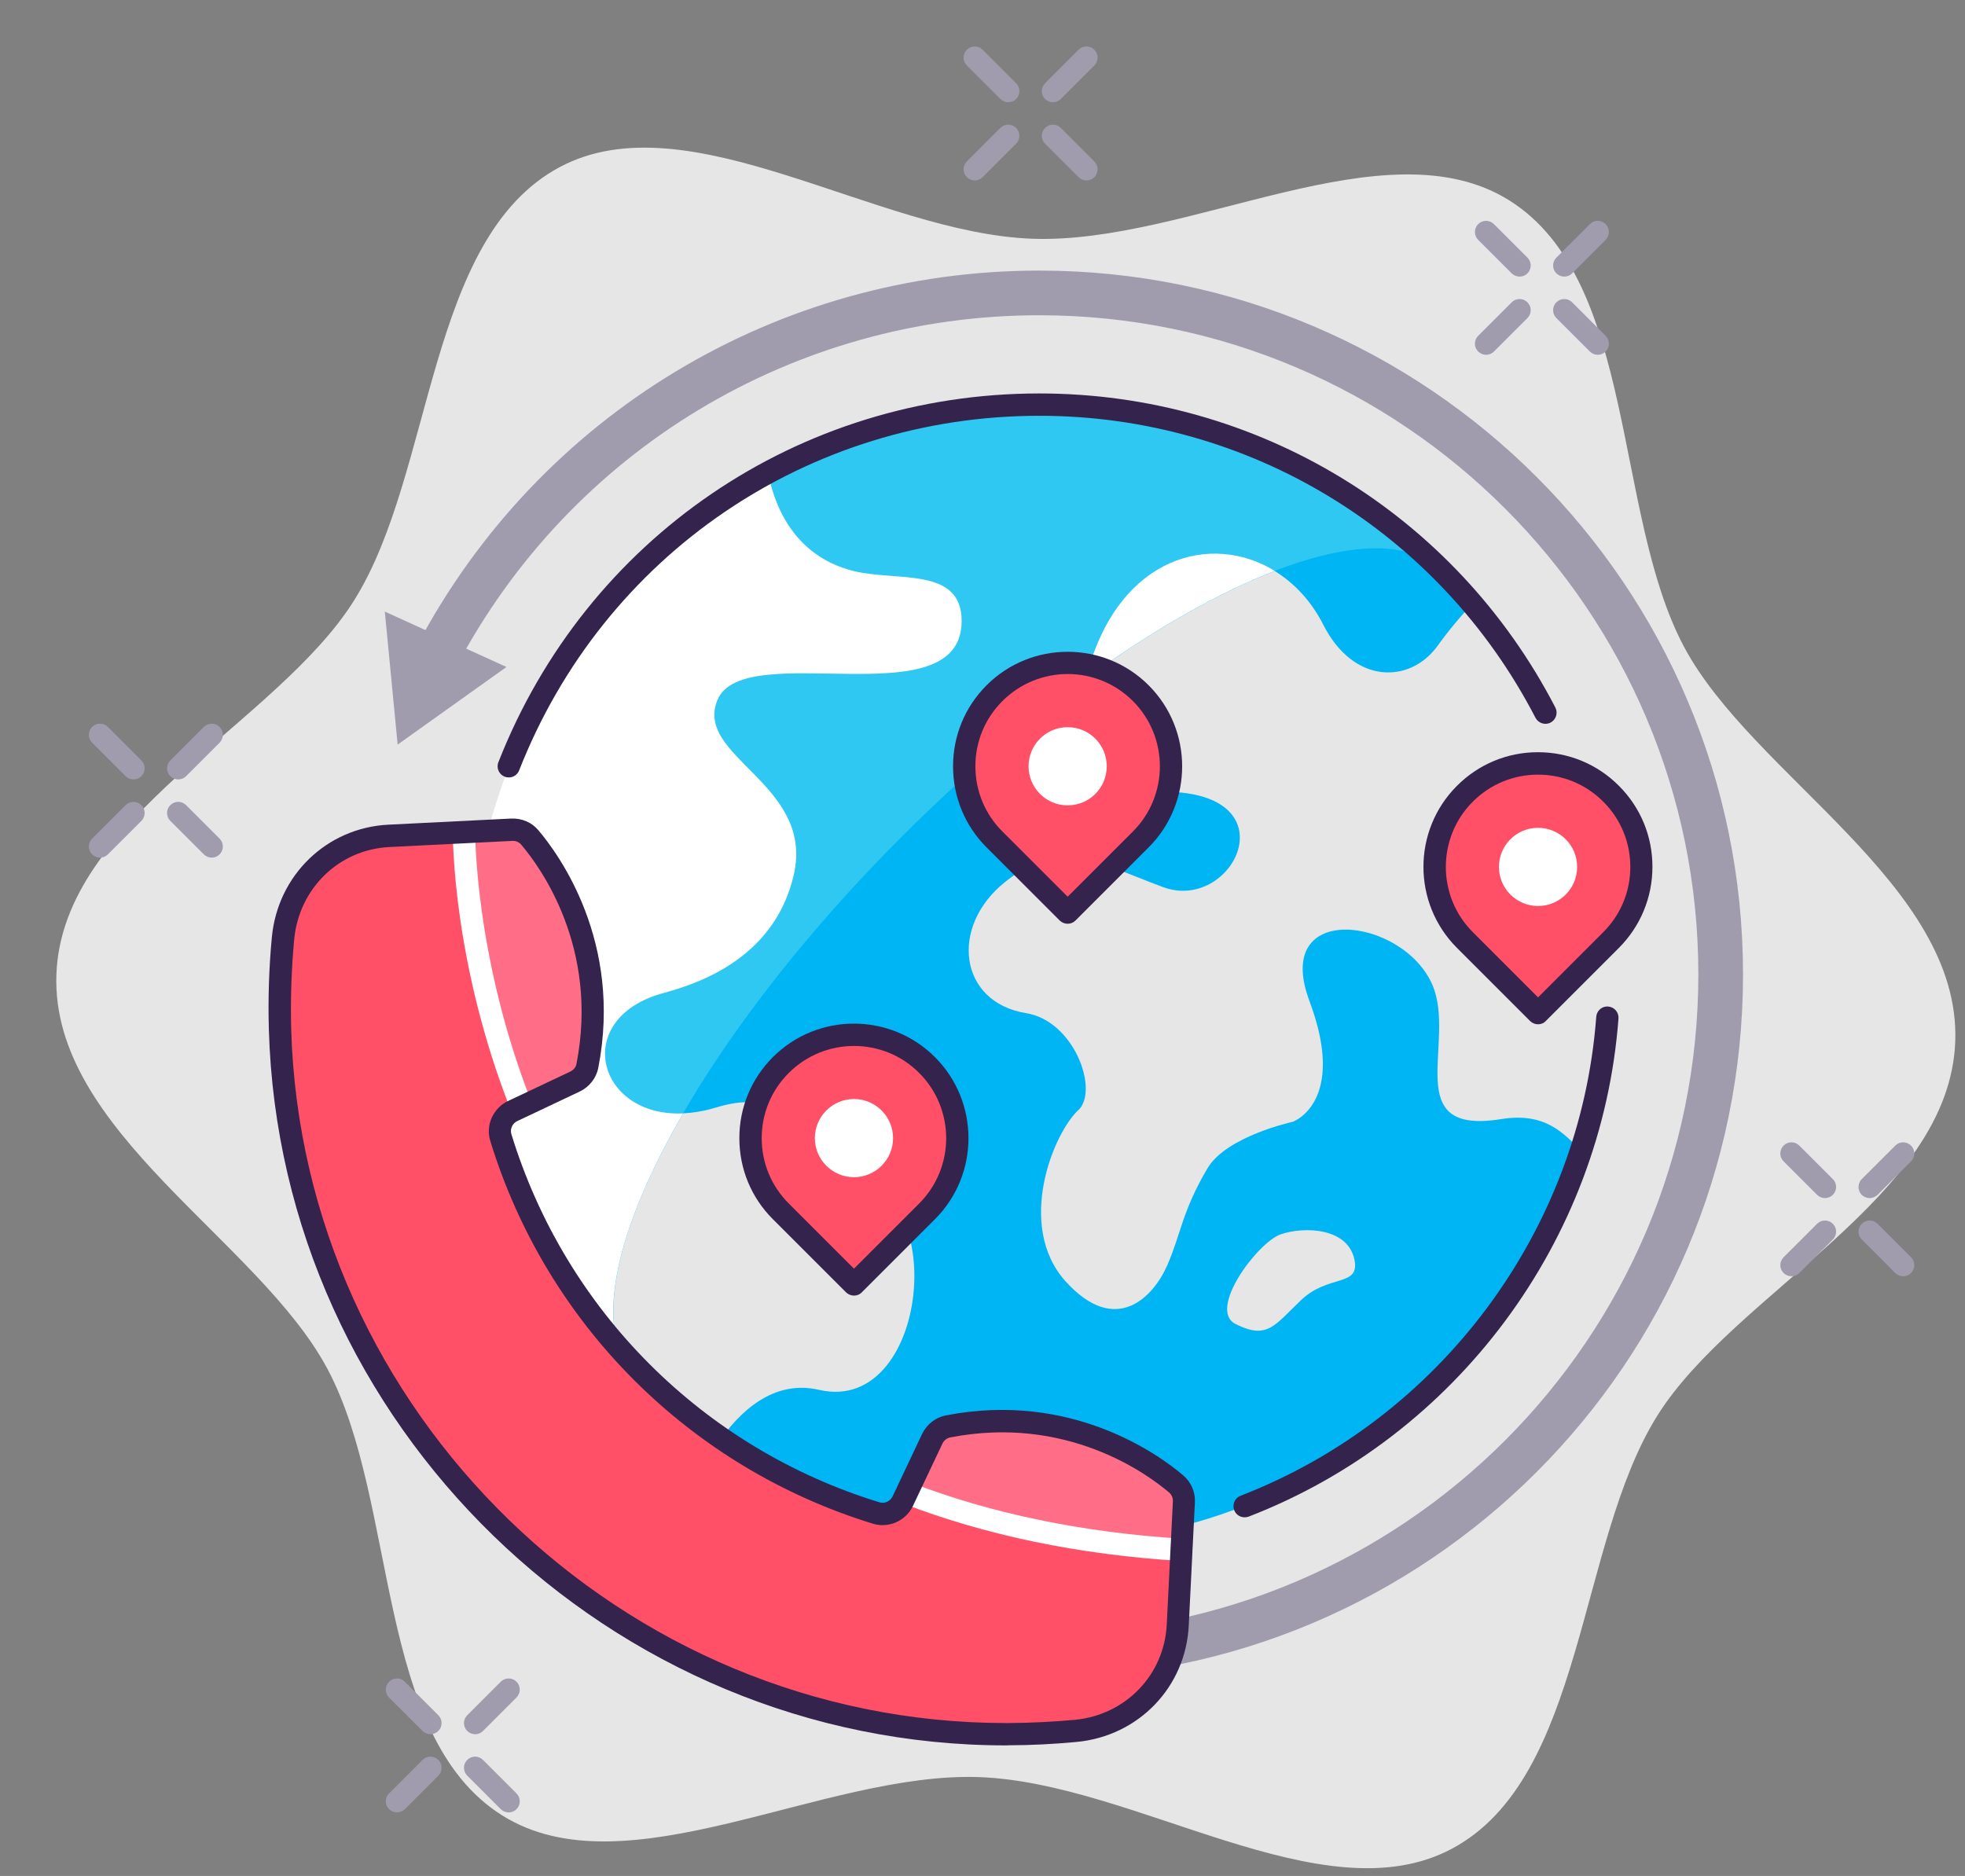 <svg xmlns="http://www.w3.org/2000/svg" width="199" height="190" viewBox="0 0 199 190" fill="none"><rect x="0" y="0" width="199" height="190" fill="#808080" stroke="none"/><g clip-path="url(#clip0_316_1440)"><path d="M170.536 65.494C163.364 51.998 165.773 28.412 152.854 20.3C140.32 12.438 120.41 24.735 104.572 24.181C88.734 23.626 69.729 9.961 56.674 16.929C43.212 24.124 43.981 47.824 35.882 60.777C28.042 73.345 6.265 82.848 5.711 98.72C5.157 114.591 26.221 125.598 33.178 138.676C40.35 152.172 37.941 175.759 50.86 183.87C63.394 191.732 83.304 179.435 99.142 179.989C114.98 180.544 133.985 194.209 147.04 187.241C160.502 180.057 159.732 156.346 167.832 143.393C175.683 130.836 197.46 121.322 198.014 105.451C198.557 89.579 177.493 78.572 170.536 65.494Z" fill="#E6E6E6"></path><path d="M162.504 98.697C162.504 130.565 137.107 156.403 105.251 156.403C73.394 156.403 47.884 130.565 47.884 98.697C47.884 66.829 73.383 40.991 105.251 40.991C137.118 40.991 162.504 66.818 162.504 98.697Z" fill="#00B5F4"></path><path d="M91.313 84.749C113.826 62.225 138.295 50.188 145.987 57.836C135.546 47.428 121.145 40.98 105.251 40.98C73.383 40.98 47.884 66.818 47.884 98.686C47.884 114.591 53.993 129.003 64.401 139.434C56.765 131.752 68.801 107.272 91.313 84.749Z" fill="#2FC8F2"></path><path d="M64.152 139.162C66.754 141.798 69.593 144.185 72.636 146.266C74.865 142.963 78.327 139.694 82.954 140.768C94.413 143.427 96.551 118.29 84.515 119.014C74.707 119.602 82.422 109.195 72.478 112.181C71.302 112.532 70.204 112.713 69.186 112.758C62.308 124.614 60.068 134.558 64.152 139.162Z" fill="#E6E6E6"></path><path d="M67.116 100.597C70.193 99.749 78.372 97.35 80.385 88.617C82.523 79.375 70.204 76.66 72.67 70.868C75.385 64.521 97.388 72.904 97.388 62.892C97.388 57.383 90.85 58.921 86.449 57.835C80.985 56.478 78.621 52.1 77.795 47.959C61.652 56.693 50.497 72.779 48.065 91.094C48.02 91.411 47.975 91.728 47.941 92.056C47.884 92.543 47.839 93.029 47.794 93.515C47.76 93.923 47.726 94.319 47.703 94.726C47.669 95.178 47.635 95.631 47.613 96.095C47.59 96.581 47.59 97.068 47.579 97.565C47.567 98.425 47.567 99.285 47.59 100.156C47.601 100.416 47.601 100.665 47.613 100.925C47.635 101.581 47.681 102.237 47.726 102.905C47.737 103.007 47.737 103.12 47.748 103.222C47.861 104.715 48.042 106.208 48.28 107.701C49.083 112.792 50.531 117.623 52.522 122.114C52.522 122.125 52.534 122.136 52.534 122.148C52.918 123.007 53.314 123.845 53.733 124.682C53.778 124.761 53.812 124.84 53.857 124.919C54.253 125.689 54.66 126.446 55.079 127.193C55.147 127.306 55.203 127.419 55.271 127.532C55.69 128.245 56.12 128.958 56.561 129.659C56.64 129.784 56.708 129.897 56.787 130.021C57.24 130.723 57.703 131.413 58.19 132.091C58.258 132.182 58.326 132.284 58.394 132.386C58.903 133.098 59.434 133.8 59.977 134.49C60.011 134.535 60.056 134.58 60.09 134.625C61.358 136.221 62.715 137.736 64.14 139.173C60.056 134.58 62.296 124.636 69.174 112.769C60.407 113.143 57.851 103.154 67.116 100.597Z" fill="white"></path><path d="M162.232 89.703C160.501 78.764 155.807 69.035 149.087 61.195C147.944 62.383 146.757 63.786 145.557 65.449C142.82 69.216 137.107 69.397 133.996 63.243C132.797 60.879 131.077 59.057 129.097 57.835C123.407 60.03 116.869 63.741 110.013 68.696C108.882 73.832 110.42 79.59 119.165 80.234C130.512 81.06 124.652 92.384 117.796 89.85C110.929 87.316 107.479 84.805 101.8 89.319C96.121 93.832 97.105 101.513 103.904 102.611C108.735 103.391 111.212 110.19 109.323 112.317C106.642 114.693 102.864 124.173 107.909 129.772C112.966 135.372 116.778 131.424 118.215 128.143C119.64 124.863 119.708 122.691 122.287 118.324C124.222 115.066 130.93 113.618 130.93 113.618C130.93 113.618 136.451 111.638 132.616 101.4C128.769 91.162 142.118 92.859 145.071 99.771C147.526 105.541 141.688 115.021 152.017 113.346C156.644 112.6 158.42 114.93 160.117 116.514C162.843 108.131 163.703 99.002 162.232 89.703Z" fill="#E6E6E6"></path><path d="M137.209 127.815C137.559 130.293 134.471 129.105 131.767 131.673C129.086 134.218 128.362 135.723 125.138 134.105C122.253 132.657 127.333 125.858 129.686 125.021C132.039 124.195 136.7 124.297 137.209 127.815Z" fill="#E6E6E6"></path><path d="M110.239 67.779C110.149 68.074 110.081 68.379 110.013 68.684C116.869 63.73 123.419 60.019 129.098 57.824C122.683 53.876 113.497 56.365 110.239 67.779Z" fill="white"></path><path d="M51.527 78.741C51.392 78.741 51.245 78.719 51.109 78.662C50.532 78.436 50.238 77.78 50.475 77.192C59.378 54.51 80.883 39.849 105.251 39.849C127.333 39.849 147.357 52.044 157.515 71.66C157.798 72.214 157.583 72.893 157.029 73.187C156.474 73.47 155.796 73.255 155.502 72.701C145.739 53.842 126.485 42.111 105.251 42.111C81.823 42.111 61.143 56.207 52.579 78.017C52.41 78.47 51.98 78.741 51.527 78.741Z" fill="#34234D"></path><path d="M126.044 153.676C125.591 153.676 125.161 153.405 124.991 152.952C124.765 152.375 125.059 151.719 125.636 151.493C145.897 143.653 160.038 124.614 161.656 102.984C161.701 102.362 162.244 101.887 162.866 101.944C163.488 101.989 163.952 102.532 163.907 103.154C162.221 125.655 147.526 145.463 126.451 153.608C126.326 153.654 126.179 153.676 126.044 153.676Z" fill="#34234D"></path><path d="M105.25 169.989C104.006 169.989 102.988 168.971 102.988 167.727C102.988 166.482 104.006 165.464 105.25 165.464C142.05 165.464 171.995 135.52 171.995 98.697C171.995 61.874 142.05 31.93 105.25 31.93C80.431 31.93 57.794 45.584 46.199 67.553C45.61 68.662 44.242 69.081 43.144 68.492C42.035 67.904 41.617 66.535 42.205 65.438C54.581 41.987 78.745 27.405 105.25 27.405C144.551 27.405 176.52 59.386 176.52 98.697C176.52 138.008 144.551 169.989 105.25 169.989Z" fill="#A09CAD"></path><path d="M38.97 61.942L40.271 75.415L51.29 67.553L38.97 61.942Z" fill="#A09CAD"></path><path d="M91.427 152.036C90.951 153.043 89.809 153.574 88.746 153.246C70.589 147.681 56.267 133.359 50.712 115.202C50.384 114.139 50.916 112.996 51.923 112.521L52.805 112.102C46.9 97.17 46.979 84.285 46.979 84.285L39.366 84.658C33.71 84.941 29.184 89.375 28.653 95.009C28.359 98.029 28.257 101.107 28.347 104.229C29.467 143.891 62.466 175.792 102.128 175.645C104.436 175.634 106.71 175.521 108.961 175.306C114.583 174.763 118.995 170.238 119.278 164.593L119.663 156.98C108.848 156.312 99.662 154.242 91.823 151.221L91.427 152.036Z" fill="#FF5067"></path><path d="M119.12 150.294C116.541 148.099 108.158 142.103 96.008 144.479C95.318 144.615 94.73 145.09 94.425 145.735L91.823 151.221C99.662 154.242 108.848 156.312 119.663 156.979L119.901 152.138C119.935 151.425 119.652 150.746 119.12 150.294Z" fill="#FF6E86"></path><path d="M52.817 112.102L58.236 109.534C58.88 109.229 59.355 108.641 59.491 107.951C61.856 95.801 55.86 87.418 53.676 84.839C53.224 84.307 52.545 84.013 51.844 84.047L46.991 84.273C46.991 84.285 46.912 97.158 52.817 112.102Z" fill="#FF6E86"></path><path d="M119.663 158.099C119.64 158.099 119.618 158.099 119.595 158.099C109.278 157.466 99.798 155.498 91.415 152.262C90.827 152.036 90.544 151.38 90.771 150.803C90.997 150.226 91.653 149.932 92.23 150.158C100.386 153.303 109.64 155.215 119.731 155.848C120.353 155.882 120.828 156.425 120.794 157.047C120.749 157.636 120.251 158.099 119.663 158.099Z" fill="white"></path><path d="M52.817 113.234C52.364 113.234 51.946 112.962 51.765 112.521C45.848 97.566 45.859 84.805 45.859 84.273C45.859 83.651 46.368 83.187 47.002 83.153C47.624 83.153 48.133 83.662 48.122 84.296C48.122 84.42 48.111 97.147 53.857 111.695C54.084 112.272 53.801 112.928 53.224 113.166C53.088 113.2 52.952 113.234 52.817 113.234Z" fill="white"></path><path d="M101.868 176.776C61.822 176.776 28.37 144.309 27.228 104.263C27.137 101.14 27.239 97.995 27.533 94.907C28.133 88.629 33.088 83.843 39.321 83.526L51.776 82.904C52.851 82.87 53.846 83.278 54.525 84.092C56.573 86.502 63.077 95.382 60.589 108.154C60.385 109.195 59.684 110.089 58.711 110.552L52.398 113.539C51.889 113.776 51.629 114.342 51.787 114.862C57.263 132.736 71.2 146.685 89.074 152.16C89.583 152.319 90.16 152.058 90.397 151.549L93.384 145.237C93.848 144.264 94.742 143.563 95.771 143.359C108.543 140.87 117.412 147.375 119.822 149.423C120.625 150.113 121.066 151.108 121.009 152.172L120.387 164.638C120.082 170.871 115.308 175.826 109.052 176.426C106.755 176.641 104.425 176.765 102.117 176.765C102.049 176.776 101.959 176.776 101.868 176.776ZM51.957 85.167C51.934 85.167 51.923 85.167 51.901 85.167L39.445 85.789C34.343 86.038 30.294 89.963 29.796 95.122C29.513 98.12 29.411 101.174 29.49 104.206C30.588 143.031 63.032 174.514 101.868 174.514C101.959 174.514 102.049 174.514 102.14 174.514C104.38 174.503 106.642 174.389 108.871 174.186C113.996 173.688 117.91 169.638 118.159 164.536L118.781 152.07C118.803 151.719 118.656 151.38 118.385 151.153C116.168 149.264 108 143.291 96.223 145.588C95.895 145.655 95.601 145.882 95.443 146.21L92.456 152.522C91.744 154.038 90.001 154.807 88.429 154.332C69.842 148.631 55.34 134.128 49.649 115.541C49.163 113.957 49.944 112.227 51.448 111.514L57.761 108.527C58.089 108.369 58.326 108.075 58.383 107.747C60.679 95.97 54.695 87.803 52.817 85.585C52.591 85.303 52.285 85.167 51.957 85.167Z" fill="#34234D"></path><path d="M108.124 92.43L100.726 85.02C96.63 80.925 96.63 74.296 100.726 70.2C104.821 66.105 111.45 66.105 115.534 70.2C119.629 74.296 119.629 80.925 115.534 85.02L108.124 92.43Z" fill="#FF5067"></path><path d="M108.124 93.561C107.819 93.561 107.536 93.436 107.321 93.233L99.911 85.823C97.717 83.628 96.518 80.71 96.518 77.61C96.518 74.51 97.728 71.592 99.911 69.408C104.436 64.883 111.801 64.883 116.326 69.408C120.851 73.933 120.851 81.298 116.326 85.823L108.916 93.233C108.713 93.436 108.43 93.561 108.124 93.561ZM108.124 68.266C105.737 68.266 103.339 69.182 101.518 71.004C99.753 72.768 98.78 75.11 98.78 77.61C98.78 80.11 99.753 82.452 101.518 84.217L108.124 90.823L114.731 84.217C118.374 80.574 118.374 74.646 114.731 71.004C112.91 69.182 110.523 68.266 108.124 68.266Z" fill="#34234D"></path><path d="M108.124 81.569C110.311 81.569 112.083 79.796 112.083 77.61C112.083 75.423 110.311 73.65 108.124 73.65C105.937 73.65 104.165 75.423 104.165 77.61C104.165 79.796 105.937 81.569 108.124 81.569Z" fill="white"></path><path d="M155.761 102.611L148.352 95.201C144.256 91.106 144.256 84.477 148.352 80.381C152.447 76.286 159.076 76.286 163.16 80.381C167.255 84.477 167.255 91.106 163.16 95.201L155.761 102.611Z" fill="#FF5067"></path><path d="M155.762 103.742C155.467 103.742 155.185 103.629 154.958 103.414L147.549 96.004C143.024 91.479 143.024 84.115 147.549 79.59C149.743 77.395 152.651 76.185 155.75 76.185C158.85 76.185 161.769 77.395 163.952 79.59C166.147 81.784 167.346 84.692 167.346 87.791C167.346 90.891 166.135 93.81 163.952 96.004L156.542 103.414C156.338 103.64 156.044 103.742 155.762 103.742ZM155.762 78.458C153.261 78.458 150.92 79.431 149.155 81.196C145.512 84.839 145.512 90.766 149.155 94.409L155.762 101.016L162.368 94.409C164.133 92.644 165.106 90.303 165.106 87.803C165.106 85.302 164.133 82.961 162.368 81.196C160.603 79.431 158.262 78.458 155.762 78.458Z" fill="#34234D"></path><path d="M155.762 91.762C157.948 91.762 159.721 89.989 159.721 87.803C159.721 85.616 157.948 83.843 155.762 83.843C153.575 83.843 151.802 85.616 151.802 87.803C151.802 89.989 153.575 91.762 155.762 91.762Z" fill="white"></path><path d="M86.483 130.089L79.073 122.679C74.978 118.584 74.978 111.955 79.073 107.86C83.168 103.765 89.798 103.765 93.882 107.86C97.977 111.955 97.977 118.584 93.882 122.679L86.483 130.089Z" fill="#FF5067"></path><path d="M86.483 131.221C86.178 131.221 85.895 131.096 85.68 130.892L78.27 123.483C76.076 121.288 74.876 118.381 74.876 115.27C74.876 112.17 76.087 109.251 78.27 107.068C82.795 102.543 90.16 102.543 94.685 107.068C99.21 111.593 99.21 118.958 94.685 123.483L87.275 130.892C87.072 131.107 86.789 131.221 86.483 131.221ZM86.483 105.937C84.096 105.937 81.698 106.853 79.877 108.675C78.112 110.439 77.139 112.781 77.139 115.281C77.139 117.781 78.112 120.123 79.877 121.888L86.483 128.494L93.09 121.888C96.733 118.245 96.733 112.317 93.09 108.675C91.269 106.842 88.882 105.937 86.483 105.937Z" fill="#34234D"></path><path d="M90.442 115.27C90.442 117.453 88.666 119.229 86.483 119.229C84.299 119.229 82.523 117.453 82.523 115.27C82.523 113.087 84.299 111.311 86.483 111.311C88.666 111.311 90.442 113.087 90.442 115.27Z" fill="white"></path><path d="M153.895 28.015C153.601 28.015 153.318 27.902 153.092 27.687L149.698 24.294C149.257 23.852 149.257 23.14 149.698 22.699C150.139 22.257 150.852 22.257 151.293 22.699L154.687 26.092C155.128 26.534 155.128 27.246 154.687 27.687C154.472 27.902 154.189 28.015 153.895 28.015Z" fill="#A09CAD"></path><path d="M161.814 35.934C161.52 35.934 161.237 35.821 161.011 35.606L157.617 32.213C157.176 31.771 157.176 31.059 157.617 30.617C158.058 30.176 158.771 30.176 159.212 30.617L162.606 34.011C163.047 34.453 163.047 35.165 162.606 35.606C162.391 35.821 162.108 35.934 161.814 35.934Z" fill="#A09CAD"></path><path d="M150.501 35.934C150.207 35.934 149.924 35.821 149.698 35.606C149.257 35.165 149.257 34.453 149.698 34.011L153.092 30.617C153.533 30.176 154.246 30.176 154.687 30.617C155.128 31.059 155.128 31.771 154.687 32.213L151.293 35.606C151.078 35.821 150.795 35.934 150.501 35.934Z" fill="#A09CAD"></path><path d="M158.42 28.015C158.126 28.015 157.843 27.902 157.617 27.687C157.176 27.246 157.176 26.534 157.617 26.092L161.011 22.699C161.452 22.257 162.165 22.257 162.606 22.699C163.047 23.14 163.047 23.852 162.606 24.294L159.212 27.687C158.997 27.902 158.714 28.015 158.42 28.015Z" fill="#A09CAD"></path><path d="M184.824 121.345C184.53 121.345 184.247 121.231 184.021 121.017L180.627 117.623C180.186 117.182 180.186 116.469 180.627 116.028C181.068 115.586 181.781 115.586 182.222 116.028L185.616 119.421C186.057 119.863 186.057 120.575 185.616 121.017C185.401 121.231 185.107 121.345 184.824 121.345Z" fill="#A09CAD"></path><path d="M192.743 129.264C192.449 129.264 192.166 129.15 191.94 128.935L188.546 125.542C188.105 125.1 188.105 124.388 188.546 123.947C188.987 123.505 189.7 123.505 190.141 123.947L193.535 127.34C193.976 127.782 193.976 128.494 193.535 128.935C193.32 129.15 193.026 129.264 192.743 129.264Z" fill="#A09CAD"></path><path d="M181.43 129.264C181.136 129.264 180.853 129.15 180.627 128.935C180.186 128.494 180.186 127.782 180.627 127.34L184.021 123.947C184.462 123.505 185.174 123.505 185.616 123.947C186.057 124.388 186.057 125.1 185.616 125.542L182.222 128.935C182.007 129.15 181.713 129.264 181.43 129.264Z" fill="#A09CAD"></path><path d="M189.349 121.345C189.055 121.345 188.772 121.231 188.546 121.017C188.105 120.575 188.105 119.863 188.546 119.421L191.94 116.028C192.381 115.586 193.093 115.586 193.535 116.028C193.976 116.469 193.976 117.182 193.535 117.623L190.141 121.017C189.926 121.231 189.632 121.345 189.349 121.345Z" fill="#A09CAD"></path><path d="M102.113 10.355C101.819 10.355 101.536 10.242 101.31 10.027L97.916 6.633C97.475 6.192 97.475 5.48 97.916 5.038C98.357 4.597 99.07 4.597 99.511 5.038L102.905 8.432C103.346 8.873 103.346 9.586 102.905 10.027C102.69 10.242 102.396 10.355 102.113 10.355Z" fill="#A09CAD"></path><path d="M110.032 18.274C109.738 18.274 109.455 18.161 109.229 17.946L105.835 14.552C105.394 14.111 105.394 13.399 105.835 12.957C106.276 12.516 106.989 12.516 107.43 12.957L110.824 16.351C111.265 16.792 111.265 17.505 110.824 17.946C110.609 18.161 110.315 18.274 110.032 18.274Z" fill="#A09CAD"></path><path d="M98.719 18.274C98.425 18.274 98.142 18.161 97.916 17.946C97.475 17.505 97.475 16.792 97.916 16.351L101.31 12.957C101.751 12.516 102.464 12.516 102.905 12.957C103.346 13.399 103.346 14.111 102.905 14.552L99.511 17.946C99.296 18.161 99.002 18.274 98.719 18.274Z" fill="#A09CAD"></path><path d="M106.638 10.355C106.344 10.355 106.061 10.242 105.835 10.027C105.394 9.586 105.394 8.873 105.835 8.432L109.229 5.038C109.67 4.597 110.382 4.597 110.824 5.038C111.265 5.48 111.265 6.192 110.824 6.633L107.43 10.027C107.215 10.242 106.921 10.355 106.638 10.355Z" fill="#A09CAD"></path><path d="M13.526 78.943C13.232 78.943 12.949 78.83 12.723 78.615L9.329 75.221C8.888 74.78 8.888 74.067 9.329 73.626C9.77 73.185 10.483 73.185 10.924 73.626L14.318 77.02C14.759 77.461 14.759 78.174 14.318 78.615C14.103 78.83 13.82 78.943 13.526 78.943Z" fill="#A09CAD"></path><path d="M21.445 86.862C21.151 86.862 20.868 86.749 20.642 86.534L17.248 83.14C16.807 82.699 16.807 81.986 17.248 81.545C17.689 81.104 18.402 81.104 18.843 81.545L22.237 84.939C22.678 85.38 22.678 86.092 22.237 86.534C22.022 86.749 21.739 86.862 21.445 86.862Z" fill="#A09CAD"></path><path d="M10.132 86.862C9.838 86.862 9.555 86.749 9.329 86.534C8.888 86.092 8.888 85.38 9.329 84.939L12.723 81.545C13.164 81.104 13.877 81.104 14.318 81.545C14.759 81.986 14.759 82.699 14.318 83.14L10.924 86.534C10.709 86.749 10.426 86.862 10.132 86.862Z" fill="#A09CAD"></path><path d="M18.051 78.943C17.757 78.943 17.474 78.83 17.248 78.615C16.807 78.174 16.807 77.461 17.248 77.02L20.642 73.626C21.083 73.185 21.796 73.185 22.237 73.626C22.678 74.067 22.678 74.78 22.237 75.221L18.843 78.615C18.628 78.83 18.345 78.943 18.051 78.943Z" fill="#A09CAD"></path><path d="M43.597 175.645C43.303 175.645 43.02 175.532 42.794 175.317L39.4 171.924C38.959 171.482 38.959 170.77 39.4 170.328C39.841 169.887 40.554 169.887 40.995 170.328L44.389 173.722C44.83 174.163 44.83 174.876 44.389 175.317C44.174 175.532 43.891 175.645 43.597 175.645Z" fill="#A09CAD"></path><path d="M51.516 183.564C51.221 183.564 50.939 183.451 50.712 183.236L47.319 179.842C46.877 179.401 46.877 178.689 47.319 178.247C47.76 177.806 48.473 177.806 48.914 178.247L52.308 181.641C52.749 182.082 52.749 182.795 52.308 183.236C52.093 183.451 51.81 183.564 51.516 183.564Z" fill="#A09CAD"></path><path d="M40.203 183.564C39.909 183.564 39.626 183.451 39.4 183.236C38.959 182.795 38.959 182.082 39.4 181.641L42.794 178.247C43.235 177.806 43.947 177.806 44.389 178.247C44.83 178.689 44.83 179.401 44.389 179.842L40.995 183.236C40.78 183.451 40.497 183.564 40.203 183.564Z" fill="#A09CAD"></path><path d="M48.122 175.645C47.828 175.645 47.545 175.532 47.319 175.317C46.877 174.876 46.877 174.163 47.319 173.722L50.712 170.328C51.154 169.887 51.866 169.887 52.308 170.328C52.749 170.77 52.749 171.482 52.308 171.924L48.914 175.317C48.699 175.532 48.416 175.645 48.122 175.645Z" fill="#A09CAD"></path></g><defs><clipPath id="clip0_316_1440"><rect width="197.971" height="189" fill="white" transform="translate(0.043 0.22)"></rect></clipPath></defs></svg>